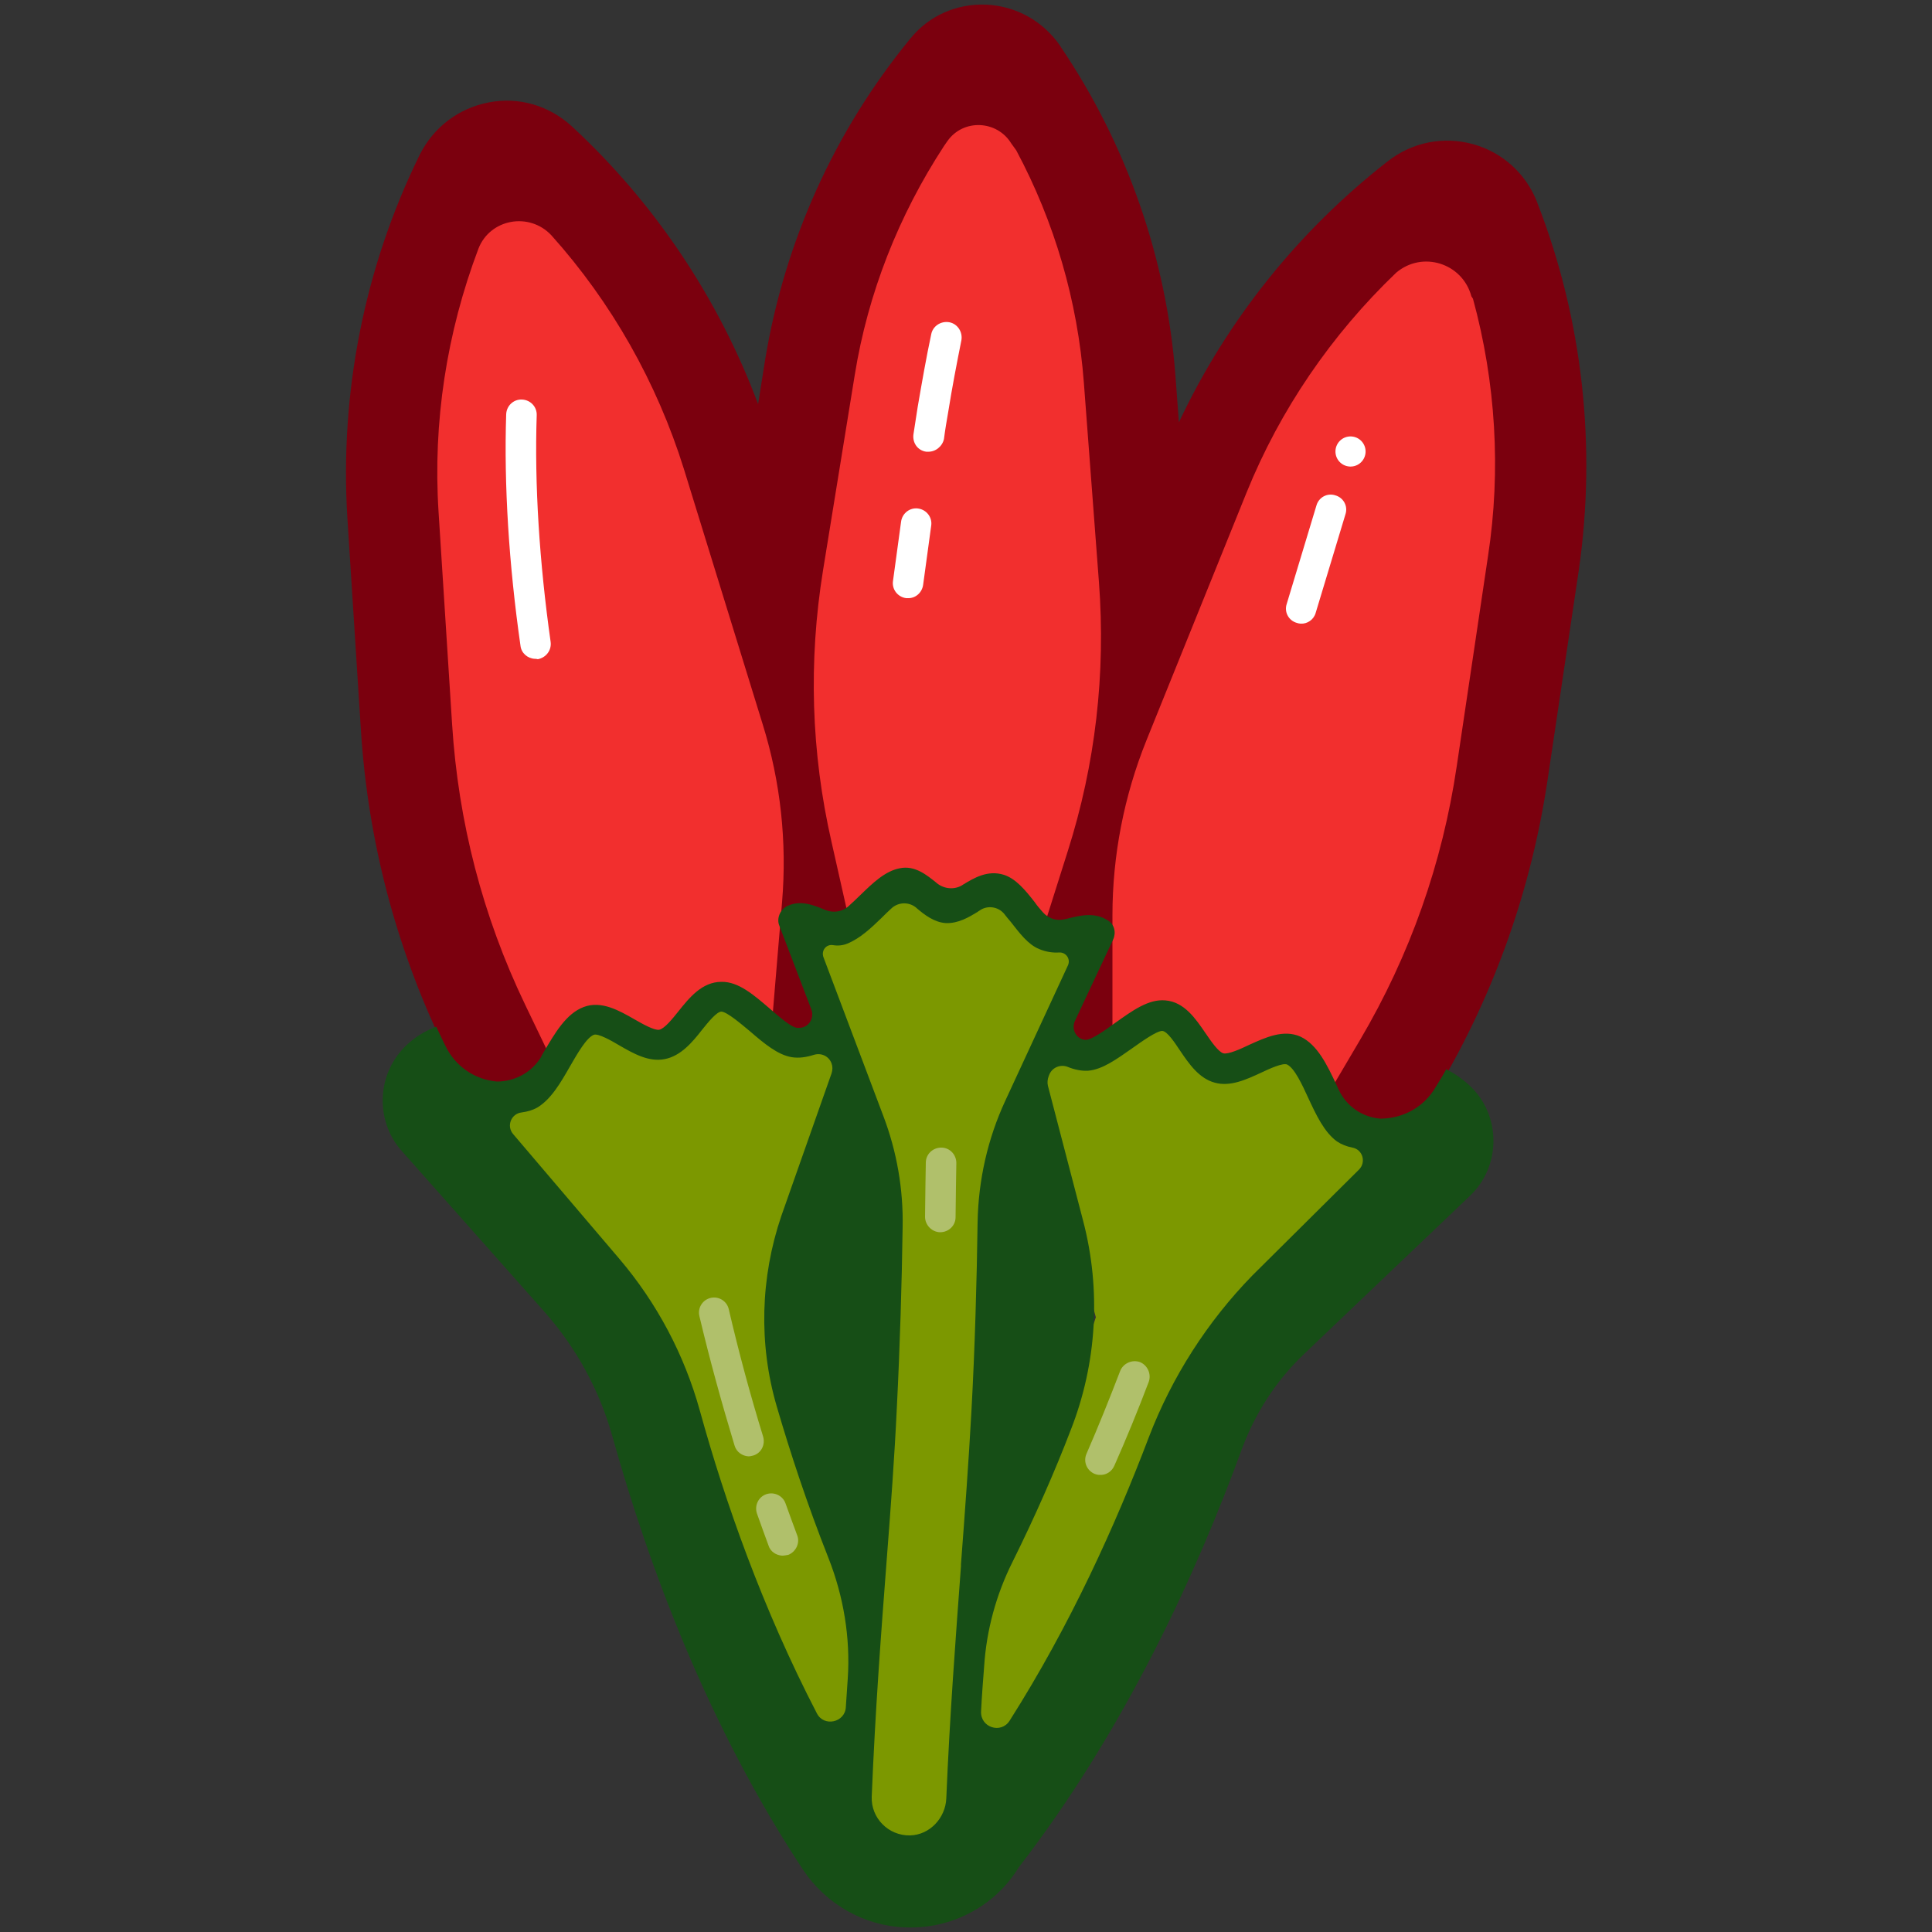 <?xml version="1.0" encoding="utf-8"?>
<!-- Generator: Adobe Illustrator 20.1.0, SVG Export Plug-In . SVG Version: 6.00 Build 0)  -->
<svg version="1.1" id="Layer_1" xmlns="http://www.w3.org/2000/svg" xmlns:xlink="http://www.w3.org/1999/xlink" x="0px" y="0px"
	 viewBox="0 0 500 500" style="enable-background:new 0 0 500 500;" xml:space="preserve">
<rect x="0" y="0" width="500" height="500" fill="#333333" stroke="none"/>
<style type="text/css">
	.st0{fill:#7C9800;stroke:#164E16;stroke-width:5;stroke-linejoin:round;stroke-miterlimit:10;}
	.st1{fill:#FFD003;stroke:#D17D01;stroke-width:3;stroke-miterlimit:10;}
	.st2{fill:#00FFFF;}
	.st3{fill:#7C9800;}
	.st4{fill:#164E16;}
	.st5{fill:#F22F2E;}
	.st6{fill:#F22F2E;stroke:#7B000E;stroke-width:3;stroke-miterlimit:10;}
	.st7{fill:none;stroke:#FFFFFF;stroke-linecap:round;stroke-linejoin:round;stroke-miterlimit:10;}
	.st8{fill:none;stroke:#FFFFFF;stroke-linecap:round;stroke-miterlimit:10;}
	.st9{fill:#FFFFFF;}
	.st10{fill:none;stroke:#7B000E;stroke-linecap:round;stroke-linejoin:round;stroke-miterlimit:10;}
	.st11{fill:none;stroke:#7B000E;stroke-linecap:round;stroke-miterlimit:10;}
	.st12{fill:#7B000E;}
	.st13{fill:#4D831C;}
	.st14{fill:#2A481D;}
	.st15{fill:#FF7A00;}
	.st16{fill:#FF7A00;stroke:#F44500;stroke-width:3;stroke-miterlimit:10;}
	.st17{fill:none;stroke:#F44500;stroke-linecap:round;stroke-linejoin:round;stroke-miterlimit:10;}
	.st18{fill:#FF7A00;stroke:#F44500;stroke-linecap:round;stroke-linejoin:round;stroke-miterlimit:10;}
	.st19{fill:#F44500;}
	.st20{fill:#8BA00D;stroke:#164E16;stroke-width:3;stroke-linejoin:round;stroke-miterlimit:10;}
	.st21{clip-path:url(#SVGID_2_);}
	.st22{fill:#F40000;stroke:#7B000E;stroke-width:3;stroke-miterlimit:10;}
	.st23{fill:#7DB34C;stroke:#164E16;stroke-width:3;stroke-miterlimit:10;}
	.st24{fill:none;stroke:#164E16;stroke-miterlimit:10;}
	.st25{fill:none;stroke:#7B000E;stroke-width:3;stroke-miterlimit:10;}
	.st26{fill:#A7C92B;stroke:#164E16;stroke-width:3;stroke-miterlimit:10;}
	.st27{fill:none;stroke:#164E16;stroke-linecap:round;stroke-miterlimit:10;}
	.st28{fill:#8BA00D;}
	.st29{fill:#999999;}
	.st30{fill:#A7C92B;}
	.st31{fill:none;stroke:#FEA502;stroke-linecap:round;stroke-linejoin:round;stroke-miterlimit:10;}
	.st32{fill:#FFD003;}
	.st33{fill:#D17D01;}
	.st34{fill:#FEA502;}
	.st35{fill:#4D831C;stroke:#2A481D;stroke-width:3;stroke-linecap:round;stroke-linejoin:round;stroke-miterlimit:10;}
	.st36{fill:#FA6200;stroke:#D54300;stroke-width:3;stroke-miterlimit:10;}
	.st37{fill:#FA6200;stroke:#D54300;stroke-linecap:round;stroke-miterlimit:10;}
	.st38{fill:none;stroke:#F44500;stroke-linecap:round;stroke-miterlimit:10;}
	.st39{fill:#FF9D00;stroke:#E6681E;stroke-linecap:round;stroke-miterlimit:10;}
	.st40{fill:#F97306;}
	.st41{fill:#D54300;}
	.st42{fill:#7DB34C;stroke:#44712A;stroke-width:3;stroke-miterlimit:10;}
	.st43{fill:none;stroke:#44712A;stroke-miterlimit:10;}
	.st44{fill:#7DB34C;}
	.st45{fill:#40760E;}
	.st46{fill:#164E16;stroke:#071907;stroke-width:3;stroke-miterlimit:10;}
	.st47{fill:none;stroke:#071907;stroke-linecap:round;stroke-linejoin:round;stroke-miterlimit:10;}
	.st48{fill:#071907;}
	.st49{fill:#44712A;}
	.st50{fill:#6E905E;}
	.st51{fill:#456A0A;}
	.st52{fill:#183300;}
	.st53{fill:#FF2214;}
	.st54{fill:#661900;}
	.st55{fill:#FFDC00;}
	.st56{fill:#7C9800;stroke:#164E16;stroke-width:3;stroke-miterlimit:10;}
	.st57{fill:none;stroke:#D17D01;stroke-width:0.75;stroke-miterlimit:10;}
	.st58{fill:#7C9800;stroke:#164E16;stroke-linejoin:round;stroke-miterlimit:10;}
	.st59{fill:none;stroke:#164E16;stroke-linejoin:round;stroke-miterlimit:10;}
	.st60{fill:#8A9D1F;}
	.st61{fill:#1B4700;}
	.st62{fill:none;stroke:#7C9800;stroke-width:3;stroke-linecap:round;stroke-linejoin:round;stroke-miterlimit:10;}
	.st63{opacity:0.6;fill:none;stroke:#FFFFFF;stroke-linecap:round;stroke-miterlimit:10;}
	.st64{fill:none;stroke:#7B000E;stroke-miterlimit:10;}
	.st65{opacity:0.4;fill:none;stroke:#FFFFFF;stroke-linecap:round;stroke-linejoin:round;stroke-miterlimit:10;}
	.st66{fill:none;stroke:#FFFFFF;stroke-width:7.851;stroke-linecap:round;stroke-miterlimit:10;}
	.st67{fill:#B0C06B;}
	.st68{fill:#F8ACAC;}
	.st69{fill:none;stroke:#FFFFFF;stroke-width:7.756;stroke-linecap:round;stroke-miterlimit:10;}
</style>
<g>
	<path class="st5" d="M386.8,56.8l-0.1-0.3c-3.2-8.2-13.4-11-20.4-5.6c-24.2,18.8-43,43.7-54.6,72.2l-15.1,37.2
		c-0.1-3.6-0.2-7.2-0.5-10.7l-3.9-51.6c-2.2-28.4-11.7-55.8-27.7-79.4l-0.2-0.2c-4.6-6.9-14.6-7.3-19.8-0.9l0,0
		c-18.3,22.3-30.3,49.1-34.9,77.6l-8.2,50.5c-0.6,3.5-1,7.1-1.4,10.7l-11.9-38.4c-9.1-29.3-25.7-55.7-48.3-76.5
		c-6.5-6-16.9-4-20.8,3.9l-0.1,0.3c-13.3,27.2-19.3,57.5-17.4,87.7l3.5,54.9c1.7,26.7,8.5,52.9,20.1,77l12.3,25.7
		c7.5,15.7,24.6,24.3,41.6,21.2c17.1-3.1,29.9-17.3,31.4-34.6l2-23.4c5.7,11.9,17.4,20,31,20.6c13.6,0.6,26-6.5,32.6-17.9l0,23.4
		c0,17.4,11.6,32.6,28.3,37.1h0c16.7,4.6,34.5-2.6,43.3-17.6l14.5-24.6c13.6-23.1,22.6-48.5,26.5-75l8.1-54.4
		C401.3,115.7,397.8,85.1,386.8,56.8z"/>
	<path class="st9" d="M336.6,161.4c-0.3,0-0.7-0.1-1-0.2c-2.1-0.6-3.3-2.8-2.6-4.9l7.7-25.5c0.6-2.1,2.8-3.3,4.9-2.6
		c2.1,0.6,3.3,2.8,2.6,4.9l-7.7,25.5C340,160.4,338.3,161.5,336.6,161.4z"/>
	<path class="st9" d="M138.4,170.5c-1.9-0.1-3.5-1.5-3.7-3.4c-3-20.9-4.3-41.7-3.7-59.9c0.1-2.2,1.9-3.9,4.1-3.8
		c2.2,0.1,3.9,1.9,3.8,4.1c-0.6,17.8,0.7,38.1,3.6,58.6c0.3,2.2-1.2,4.1-3.3,4.5C138.8,170.5,138.6,170.5,138.4,170.5z"/>
	<path class="st12" d="M397.9,52.6l-0.1-0.3c-2.9-7.4-9-12.9-16.6-15c-7.7-2.1-15.7-0.5-22,4.4c-23.1,18-41.7,41.2-54.1,67.6
		l-0.9-12.1c-2.3-30.4-12.6-59.8-29.7-85.1l-0.1-0.2C269.9,5.4,263,1.6,255.3,1.2l-0.1,0c-7.7-0.3-14.9,2.9-19.7,8.9
		C215.9,34,203,62.7,198,93.2l-1.8,11.4C186,77.3,169.5,52.6,148,32.7c-5.9-5.4-13.7-7.7-21.5-6.2c-7.8,1.5-14.3,6.4-17.9,13.6
		l-0.1,0.2c-14.2,29-20.6,61.4-18.6,93.7l3.5,54.9c1.8,28.4,8.9,55.7,21.2,81.4l12.3,25.7c8.1,17,25,27.7,43.3,28.5
		c3.7,0.2,7.4-0.1,11.2-0.8c21.5-4,38-21.5,40.8-43c6.3,3.5,13.4,5.5,20.9,5.8c7.5,0.3,14.7-1.1,21.3-4c0.9,21.7,15.9,40.6,37,46.3
		c21.8,6,45.1-3.5,56.6-23l14.5-24.6c14.4-24.5,23.8-51.2,28-79.3l8.1-54.4C413.2,115.5,409.6,82.7,397.9,52.6z M263,38.9
		c9.9,18.5,15.9,39,17.5,60.1l3.9,51.6c1.8,23.7-0.9,47.2-8.1,69.8l-8.1,25.6c-0.3,1.1-0.8,2.1-1.3,3.1l-1,1.8
		c-3.4,5.7-8.8,9.7-14.9,11.3c-0.2,0.1-0.4,0.1-0.6,0.2c-0.3,0.1-0.6,0.1-1,0.2c-0.3,0.1-0.6,0.1-0.9,0.2c-0.3,0-0.5,0.1-0.8,0.1
		c-0.4,0-0.8,0.1-1.2,0.1c-0.2,0-0.4,0-0.7,0c-0.6,0-1.2,0-1.9,0c-0.6,0-1.2-0.1-1.9-0.2c-0.2,0-0.4-0.1-0.7-0.1
		c-0.4-0.1-0.8-0.1-1.2-0.2c-0.3-0.1-0.5-0.1-0.8-0.2c-0.3-0.1-0.6-0.2-0.9-0.2c-0.3-0.1-0.6-0.2-0.9-0.3c-0.2-0.1-0.4-0.1-0.6-0.2
		c-6-2.1-11.1-6.5-13.9-12.5l-0.9-1.8c-0.4-1-0.7-2.1-1-3.2l-5.9-26.2c-5.3-23.2-6-46.8-2.2-70.3l8.2-50.5
		c3.4-21.2,11.4-41.4,23.1-59.3l0.9-1.3c4.1-5.8,12.8-5.4,16.5,0.6L263,38.9z M142.7,60.9C158.3,78.3,170,99,177,121.4l20.4,66.1
		c4.6,14.8,6.3,30.4,5,45.9l-3.6,43.1c-1,12-9.9,21.8-21.7,24c-11.8,2.2-23.7-3.9-28.8-14.7L135.9,260c-11-22.9-17.3-47.3-18.9-72.6
		l-3.5-54.9c-1.5-23.2,2.1-46.4,10.3-68.1l0,0C126.8,56.6,137,54.8,142.7,60.9L142.7,60.9z M381.2,77.3c5.9,21.6,7.3,44.4,3.9,66.6
		l-8.1,54.4c-3.7,25.1-12.1,48.9-25,70.8l-14.5,24.6c-6.1,10.3-18.4,15.4-30,12.2c-11.6-3.2-19.6-13.7-19.6-25.7l0-43.3
		c0-15.5,3-30.9,8.8-45.3l25.9-64.1c8.7-21.5,22-40.9,38.7-56.9v0c6.8-5.8,17.2-2.5,19.5,6.1L381.2,77.3z"/>
	<path class="st3" d="M366.9,295.2c-3.5-3.4-14.4-0.2-18.3-3c-5.3-3.9-7.7-17.6-13.6-20.3c-5.2-2.4-13.9,6-19.4,4.5
		c-5.8-1.6-8.4-13-14.4-13.6c-5.5-0.5-14.3,9.9-19.8,10.3c-3,0.2-6.4-2.1-9.8-4l12.9-27.5c-3.9-2.4-10.4,2.3-13.9,0.5
		c-4.2-2.1-8.2-10.5-12.1-11.7c-4.6-1.4-8.9,4.6-13.3,4.5c-3.8-0.2-7.7-6.7-11.6-6c-5,0.9-10.1,9.4-15.7,11.7
		c-3.3,1.3-8.9-4-12.5-2.2l10.8,28.3c-3.7,1.7-7.5,3.9-10.5,3.4c-5.5-0.9-13.4-11.9-18.9-11.9c-6,0-9.6,11.2-15.4,12.3
		c-5.6,1-13.5-8.1-18.9-6.1c-6.1,2.2-9.6,15.7-15.3,19.1c-4.1,2.5-14.7-1.6-18.4,1.5l53.2,60.1c7.5,32.4,22.9,83.8,52.4,128.2
		c2.5,3.8,6.6,5.9,10.8,6.1c2.8,0.1,5.6-0.6,8.1-2.3c1.9-1.2,3.3-2.9,4.3-4.8c32.3-41.5,51.6-90.6,61.7-121.7L366.9,295.2z
		 M228.2,364.1c-0.7,12.4-1.6,25.4-2.6,39c-0.3,4.6-0.7,9.3-1,13.9c-13.5-29.9-21.8-59.4-26.5-80l22-60.4l9.9,25.9
		C229.8,320.1,229.3,343,228.2,364.1z M252.7,405.1c1-13.8,2-27,2.7-39.5c1.2-22.7,1.6-47.5,1.8-65.6l9.7-20.6l16.7,61.5
		c-6.2,19.4-16.5,46.7-31.5,74.2C252.2,411.8,252.4,408.4,252.7,405.1z"/>
	<path class="st4" d="M206.9,242.7C206.9,242.7,206.9,242.7,206.9,242.7L206.9,242.7z"/>
	<path class="st4" d="M128.6,279.9L128.6,279.9c-5.8-0.5-10.8-4-13.3-9.2l-0.7-1.4c-0.6-1.2-1.1-2.4-1.7-3.6
		c-2.3,0.9-4.6,2.1-6.7,3.9c-4.1,3.4-6.7,8.3-7.1,13.7c-0.4,5.3,1.3,10.6,4.9,14.6l37,41.7c8.2,9.3,14.2,20.3,17.5,32.2
		c9.4,33.6,24.8,75,49.4,112.2c5.9,8.8,15.7,14.4,26.3,14.8c7.1,0.3,13.9-1.6,19.8-5.5c3.9-2.6,7.2-6,9.7-10.1
		c27.4-35.5,45.9-75.9,57.7-108.2c3.4-9.2,8.8-17.6,15.9-24.4l43.1-41.1c3.9-3.7,6.1-8.8,6.1-14.2c0-5.4-2.1-10.5-6-14.2
		c-2-1.9-4.1-3.3-6.2-4.4c-0.6,1.1-1.3,2.3-2,3.4l-0.8,1.3c-2.9,5-8.2,8-14,8.1l-0.3,0l0,0c-4.7-0.4-8.7-3.2-10.7-7.4
		c-0.2-0.4-0.4-0.9-0.6-1.3c-2.4-5.1-4.9-10.4-9.3-12.5c-4.4-2-9.1,0.2-13.3,2.1c-2.3,1.1-5.4,2.5-6.7,2.2c-1.3-0.4-3.1-3-4.6-5.2
		c-2.6-3.8-5.5-8.1-10.4-8.5c-4.4-0.4-8.6,2.7-13.1,5.9c-2.5,1.8-5.8,4.2-7.4,4.3c-0.1,0-0.2,0-0.3,0c-2.3-0.2-3.6-2.8-2.6-4.9
		l9.9-21.1c0.8-1.8,0.3-3.9-1.4-4.9c-3.5-2.3-7.5-1.2-10.7-0.4c-0.2,0-0.3,0.1-0.5,0.1c-2.1,0.5-4.2-0.2-5.6-1.8
		c-0.7-0.8-1.5-1.7-2.1-2.6c-2.5-3.2-4.9-6.1-8-7.1c-4.2-1.3-7.7,0.8-10.5,2.5c-0.1,0.1-0.2,0.1-0.3,0.2c-2,1.2-4.6,1-6.5-0.5
		c0,0,0,0-0.1-0.1c-2.5-2-5.6-4.6-9.5-3.8c-3.8,0.7-7,3.8-10.1,6.8c-1.1,1.1-2.3,2.2-3.4,3.2c-1.6,1.3-3.8,1.6-5.8,0.8l0,0
		c-2.9-1.2-6.4-2.7-9.9-1c-1.8,0.9-2.8,3.2-2,5.1l8.3,21.7c0.8,2.2-0.7,4.6-3,4.7c-0.2,0-0.4,0-0.7,0c-1.5-0.1-4.7-2.9-7-4.9
		c-4.2-3.6-8.2-7.1-12.6-7c-5,0-8.3,4.1-11.1,7.6c-1.6,2-3.6,4.5-5,4.8c-1.3,0.2-4.3-1.5-6.4-2.7c-4-2.3-8.6-4.9-13.1-3.2
		c-4.6,1.7-7.5,6.8-10.4,11.7c-0.2,0.4-0.5,0.8-0.7,1.3C137.6,277.5,133.3,279.9,128.6,279.9L128.6,279.9z M201,363.9
		c3.5,12,7.9,25.4,13.4,39.3c3.9,9.9,5.7,20.6,5,31.2c-0.2,2.5-0.3,4.9-0.5,7.4c-0.2,4-5.7,5.2-7.5,1.6c-14-27-23.8-54.8-30.3-78.4
		c-4-14.4-11.1-27.8-20.8-39.2l-27.5-32.3c-1.8-2.1-0.5-5.3,2.2-5.6c1.5-0.2,2.9-0.6,4.1-1.3c3.5-2.1,6-6.4,8.4-10.6
		c1.9-3.3,4.3-7.5,6.2-8.2c1.1-0.4,4.5,1.5,6.5,2.7c3.8,2.2,7.7,4.4,11.8,3.6c4.2-0.8,7.2-4.4,9.7-7.6c1.6-2,3.8-4.7,5-4.7
		c0,0,0,0,0,0c1.5,0.1,5.1,3.2,7.4,5.1c3.7,3.2,7.2,6.1,10.8,6.7c1.9,0.3,3.8,0,5.7-0.6c1.9-0.6,3.9,0.3,4.6,2.2h0
		c0.3,0.8,0.3,1.7,0,2.6l-13,36.9C196.8,330.6,196.3,347.8,201,363.9z M253.9,235.4c1.9-1.1,4.4-0.7,5.9,1c0.6,0.8,1.3,1.6,1.8,2.2
		c2.2,2.8,4.4,5.8,7.3,7c1.9,0.8,3.7,1,5.2,0.9c1.8-0.1,3,1.7,2.3,3.3l-16.2,35c-4.6,9.9-7,20.6-7.2,31.5c-0.2,15-0.7,32.6-1.6,49
		c-0.7,12.8-1.7,26.4-2.7,39.5l0,0.5c-1.4,19-2.9,38.6-3.8,60.1c-0.2,5.1-4.3,9.5-9.4,9.6c-5.6,0.1-10.1-4.5-9.9-10
		c0.9-22.1,2.4-42.1,3.9-61.6c1-12.9,2-26.3,2.6-39.1c0.8-15.7,1.3-32.5,1.5-46.7c0.2-9.8-1.5-19.6-5-28.8l-15.5-41.1
		c-0.6-1.7,0.7-3.4,2.5-3.1c1.2,0.2,2.5,0.1,3.7-0.4c3.4-1.4,6.2-4.1,8.9-6.7c0.8-0.8,1.7-1.7,2.6-2.5c1.8-1.6,4.5-1.6,6.3-0.1
		l0.1,0.1c2.1,1.8,4.6,3.7,7.6,3.9c0,0,0,0,0,0c3.2,0.1,5.9-1.5,8.2-2.9C253.2,235.8,253.5,235.7,253.9,235.4z M297.3,372
		c-8.5,22.4-20.2,48.4-36,73.3c-2.2,3.5-7.6,1.8-7.4-2.4c0.2-4,0.5-7.9,0.8-11.7c0.6-9.3,3.1-18.5,7.3-26.9
		c5.9-11.9,11-23.5,15.1-34.2c6.8-17.3,7.9-36.3,3.2-54.2l-9.1-34.9c-0.2-0.8-0.1-1.7,0.2-2.5l0.2-0.5c0.8-1.8,2.9-2.6,4.7-1.9
		c1.7,0.7,3.5,1.1,5.3,1c3.7-0.3,7.4-3,11.4-5.8c2.4-1.7,6.3-4.5,7.8-4.5c0,0,0,0,0,0c1.3,0.1,3.2,3,4.6,5.1c2.3,3.4,4.9,7.2,9,8.3
		c4,1.1,8.1-0.8,12-2.6c2.1-1,5.6-2.6,6.7-2.1c1.9,0.9,3.9,5.2,5.5,8.7c2,4.3,4.1,8.8,7.4,11.2c1.2,0.8,2.5,1.3,4,1.6
		c2.7,0.5,3.6,3.8,1.7,5.7l-27.6,27.4C312.5,342,303.3,356.3,297.3,372z"/>
	<path class="st9" d="M234.9,154.8c-0.1,0-0.2,0-0.4,0c-2.2-0.3-3.7-2.3-3.4-4.4l2.1-15.4c0.3-2.2,2.3-3.7,4.4-3.4
		c2.2,0.3,3.7,2.3,3.4,4.4l-2.1,15.4C238.6,153.4,236.9,154.9,234.9,154.8z"/>
	<path class="st9" d="M240.1,116.9c-0.1,0-0.3,0-0.4,0c-2.2-0.3-3.6-2.3-3.3-4.5c0.4-2.4,0.7-4.7,1.1-7.1c1.1-6.4,2.2-12.7,3.5-18.8
		c0.4-2.1,2.5-3.5,4.7-3.1c2.1,0.4,3.5,2.5,3.1,4.7c-1.2,6-2.4,12.2-3.4,18.5c-0.4,2.3-0.8,4.6-1.1,7
		C243.9,115.5,242.1,117,240.1,116.9z"/>
	
		<ellipse transform="matrix(4.223643e-02 -0.999 0.999 4.223643e-02 218.069 461.064)" class="st9" cx="349.5" cy="116.8" rx="3.9" ry="3.9"/>
	<path class="st67" d="M284.6,381.7c-0.5,0-0.9-0.1-1.4-0.3c-2-0.9-2.9-3.2-2-5.2c3-6.9,5.9-14.1,8.7-21.4c0.8-2,3.1-3,5.1-2.3
		c2,0.8,3,3.1,2.3,5.1c-2.8,7.4-5.8,14.7-8.9,21.7C287.7,380.9,286.2,381.8,284.6,381.7z"/>
	<path class="st67" d="M202.4,402.6c-1.5-0.1-3-1-3.5-2.6c-1-2.7-2-5.5-3-8.3c-0.7-2.1,0.4-4.3,2.4-5c2.1-0.7,4.3,0.4,5,2.4
		c1,2.8,2,5.5,3,8.2c0.8,2-0.3,4.3-2.3,5.1C203.4,402.5,202.9,402.6,202.4,402.6z"/>
	<path class="st67" d="M193.7,376.9c-1.6-0.1-3.1-1.1-3.6-2.8c-3.3-10.9-6.4-22.1-9.1-33.5c-0.5-2.1,0.8-4.2,2.9-4.7
		c2.1-0.5,4.2,0.8,4.7,2.9c2.6,11.2,5.6,22.3,8.9,33c0.6,2.1-0.5,4.3-2.6,4.9C194.5,376.8,194.1,376.9,193.7,376.9z"/>
	<path class="st67" d="M243.2,318.9c-2.1-0.1-3.8-1.9-3.8-4c0-2.7,0.1-5.4,0.1-8l0.1-6c0-2.2,1.8-3.9,4-3.9c2.2,0,3.9,1.8,3.9,4
		l-0.1,6c0,2.6-0.1,5.3-0.1,8c0,2.2-1.8,3.9-4,3.9C243.2,318.9,243.2,318.9,243.2,318.9z"/>
</g>
</svg>